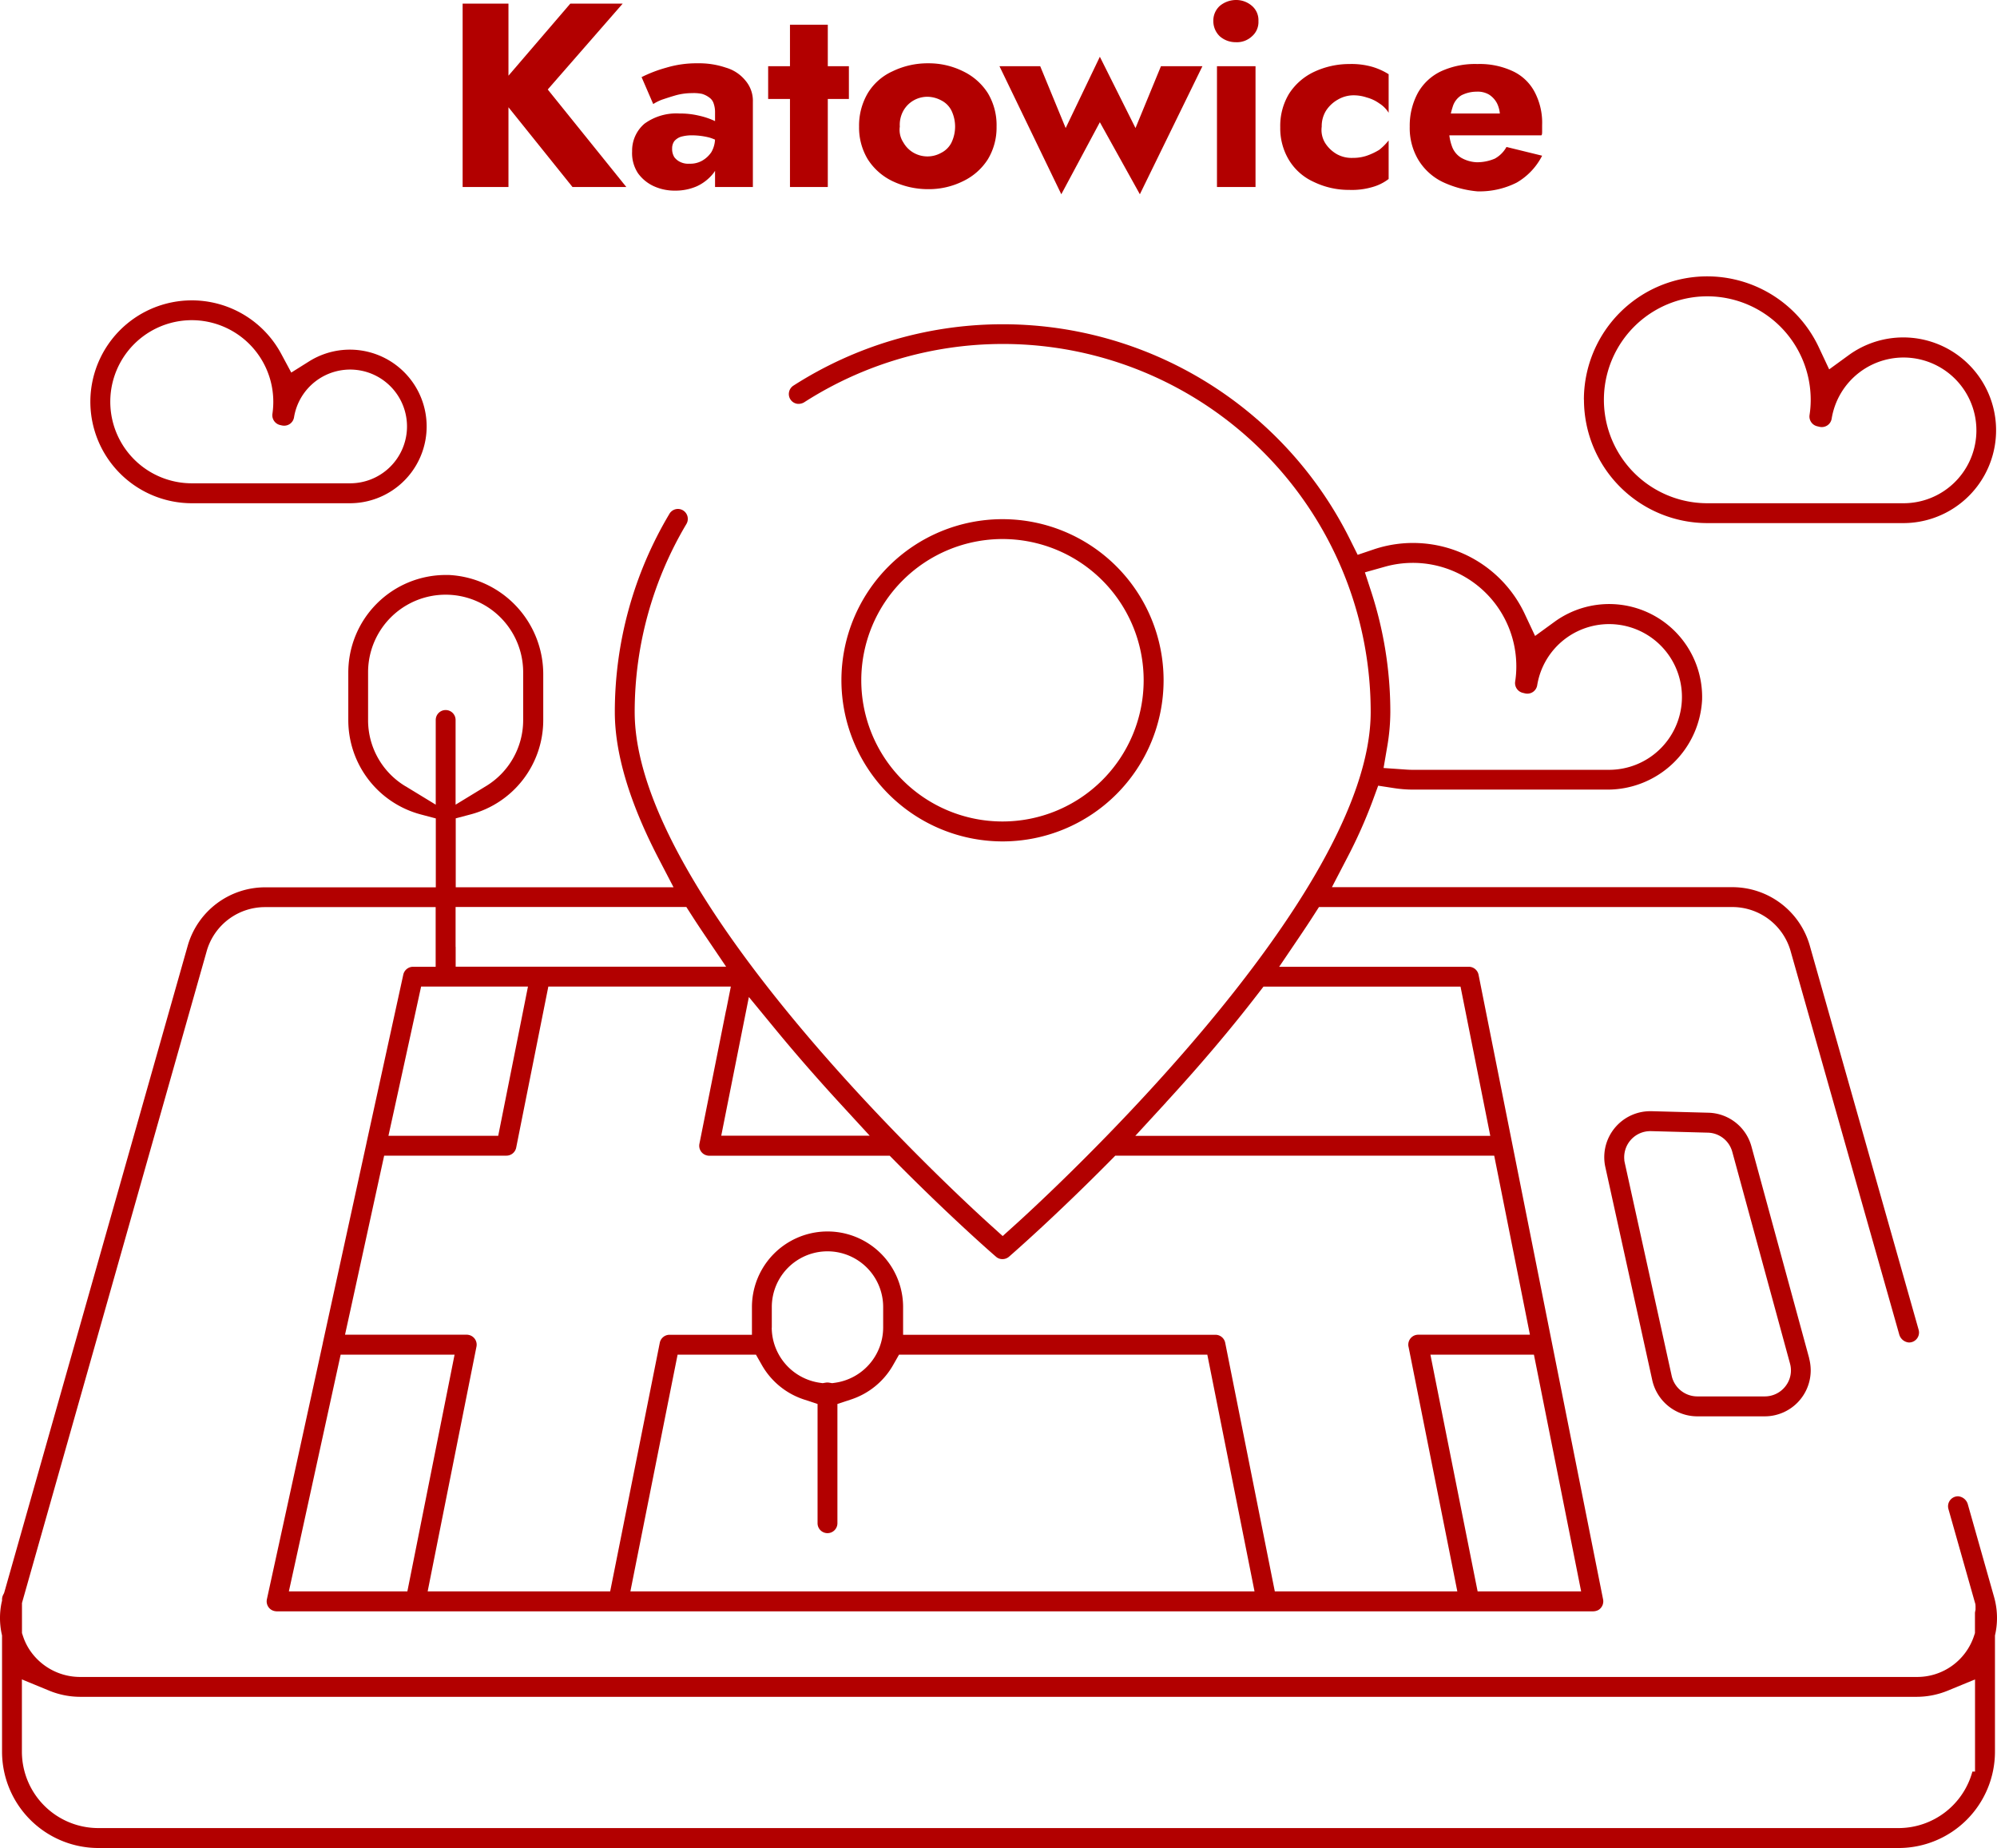 <?xml version="1.0" encoding="UTF-8"?>
<svg xmlns="http://www.w3.org/2000/svg" width="274.531" height="253.998" viewBox="0 0 274.531 253.998">
  <g id="Katowice" transform="translate(-0.038 -1.933)">
    <g id="Group_19238" data-name="Group 19238" transform="translate(0.049)">
      <g id="Group_19236" data-name="Group 19236">
        <path id="Path_20201" data-name="Path 20201" d="M73.62,160.22a4.1,4.1,0,0,1-4.02,3.3H54.99l-4.18,19.14H64.15a4.1,4.1,0,0,1,4.1,4.1,4.255,4.255,0,0,1-.08.8l-6.06,30.37H81.63l6.38-31.97a4.1,4.1,0,0,1,4.02-3.3h8.6v-1.08a13.12,13.12,0,0,1,26.24,0h0v1.08h40.21a4.093,4.093,0,0,1,4.02,3.3l6.38,31.97H197l-6.06-30.37a4.1,4.1,0,0,1,3.22-4.82,4.255,4.255,0,0,1,.8-.08h12.02l-3.82-19.14H154.45c-7.49,7.56-13.25,12.6-13.95,13.21a4.1,4.1,0,0,1-5.38,0c-.7-.61-6.46-5.65-13.95-13.21H97.49a4.1,4.1,0,0,1-4.1-4.1,4.255,4.255,0,0,1,.08-.8l3.66-18.34H77.62l-3.98,19.94Z" fill="none"></path>
        <path id="Path_20202" data-name="Path 20202" d="M102.48,155.31h10.85c-2.91-3.17-5.9-6.58-8.83-10.14Z" fill="none"></path>
        <path id="Path_20203" data-name="Path 20203" d="M201.52,155.31l-3-15.04h-23.5c-4.12,5.34-8.51,10.43-12.74,15.04Z" fill="none"></path>
        <path id="Path_20204" data-name="Path 20204" d="M199.95,190.86l5.4,27.07H214l-5.4-27.07h-8.65Z" fill="none"></path>
        <path id="Path_20205" data-name="Path 20205" d="M60.07,140.27l-3.29,15.04h9.45l3-15.04H60.07Z" fill="none"></path>
        <path id="Path_20206" data-name="Path 20206" d="M74.23,132.07H94.64q-.93-1.365-1.8-2.73H65.35v2.73h8.89Z" fill="none"></path>
        <path id="Path_20207" data-name="Path 20207" d="M17.87,57.15a8.491,8.491,0,0,0,8.48,8.48H48.12a5.09,5.09,0,1,0-5.01-5.91,4.1,4.1,0,0,1-4.7,3.4,2.381,2.381,0,0,1-.26-.05l-.26-.06a4.1,4.1,0,0,1-3.15-4.6,8.9,8.9,0,0,0,.09-1.26,8.475,8.475,0,0,0-16.95,0h0Z" fill="none"></path>
        <path id="Path_20208" data-name="Path 20208" d="M223.21,56.88a11.487,11.487,0,0,0,11.48,11.48h26.97a7.285,7.285,0,1,0-7.18-8.45,4.1,4.1,0,0,1-4.7,3.4,2.381,2.381,0,0,1-.26-.05l-.33-.08a4.1,4.1,0,0,1-3.15-4.6,12.047,12.047,0,0,0,.13-1.7,11.48,11.48,0,1,0-22.96,0h0Z" fill="none"></path>
        <path id="Path_20209" data-name="Path 20209" d="M65.35,100.9v6.77a7.94,7.94,0,0,0,3.83-6.77V94.34a7.93,7.93,0,0,0-15.86,0v6.56a7.918,7.918,0,0,0,3.83,6.77V100.9a4.1,4.1,0,0,1,8.2,0Z" fill="none"></path>
        <path id="Path_20210" data-name="Path 20210" d="M113.05,189.28a4,4,0,0,1,1.38,0,4.938,4.938,0,0,0,4.23-4.87v-2.83a4.92,4.92,0,1,0-9.84-.14v2.97a4.93,4.93,0,0,0,4.23,4.87Z" fill="none"></path>
        <path id="Path_20211" data-name="Path 20211" d="M125.17,190.86a13.158,13.158,0,0,1-7.33,6.02V211.3a4.1,4.1,0,1,1-8.2,0V196.88a13.224,13.224,0,0,1-7.33-6.02H95.38l-5.4,27.07h79.13l-5.4-27.07H125.17Z" fill="none"></path>
        <path id="Path_20212" data-name="Path 20212" d="M193.85,99.81a29.729,29.729,0,0,1-.46,5.16c.27.02.55.03.83.03H221.2a7.285,7.285,0,1,0-7.18-8.45,4.1,4.1,0,0,1-4.7,3.4,2.381,2.381,0,0,1-.26-.05l-.33-.08a4.1,4.1,0,0,1-3.15-4.6,12.047,12.047,0,0,0,.13-1.7,11.478,11.478,0,0,0-11.5-11.48,11.208,11.208,0,0,0-3.1.43,56.1,56.1,0,0,1,2.75,17.34Z" fill="none"></path>
        <path id="Path_20213" data-name="Path 20213" d="M49.01,190.86l-5.92,27.07H53.73l5.4-27.07H49.01Z" fill="none"></path>
        <path id="Path_20214" data-name="Path 20214" d="M235.49,160.98a.855.855,0,0,0-.8-.63l-7.81-.21h-.03a.858.858,0,0,0-.85.86.554.554,0,0,0,.02.18h0l6.45,29.29a.866.866,0,0,0,.84.67h9.28a.86.86,0,0,0,.86-.86.908.908,0,0,0-.03-.23l-7.93-29.07Z" fill="none"></path>
        <circle id="Ellipse_149" data-name="Ellipse 149" cx="16.68" cy="16.68" r="16.68" transform="translate(121.12 78.75)" fill="none"></circle>
        <path id="Path_20215" data-name="Path 20215" d="M11.07,237.89a14.1,14.1,0,0,1-5.33-1.04v5.85a7.772,7.772,0,0,0,7.77,7.77H261a7.772,7.772,0,0,0,7.77-7.77h0v-5.85a13.9,13.9,0,0,1-5.33,1.04Z" fill="none"></path>
        <path id="Path_20216" data-name="Path 20216" d="M248.7,188.61l-7.93-29.08a6.293,6.293,0,0,0-5.93-4.66l-7.81-.21h-.19a6.323,6.323,0,0,0-6.31,6.34,6.207,6.207,0,0,0,.15,1.35l6.45,29.29a6.353,6.353,0,0,0,6.18,4.96h9.28a6.323,6.323,0,0,0,6.32-6.33,6.636,6.636,0,0,0-.22-1.66h0Zm-3.25,3.84a3.581,3.581,0,0,1-2.85,1.41h-9.29a3.613,3.613,0,0,1-3.51-2.82l-6.45-29.28-.06-.29v-.1a3.592,3.592,0,0,1,3.19-3.95c.13-.01.25-.02.38-.02h.1l7.81.21a3.568,3.568,0,0,1,3.36,2.64l7.93,29.08a3.525,3.525,0,0,1-.61,3.12Z" fill="#b20000"></path>
        <path id="Path_20217" data-name="Path 20217" d="M137.8,117.58a22.145,22.145,0,1,0-22.14-22.15h0a22.171,22.171,0,0,0,22.14,22.15Zm0-41.56a19.41,19.41,0,1,1-19.41,19.41h0A19.429,19.429,0,0,1,137.8,76.02Z" fill="#b20000"></path>
        <path id="Path_20218" data-name="Path 20218" d="M217.74,56.88a16.971,16.971,0,0,0,16.95,16.95h26.97a12.76,12.76,0,1,0-7.53-23.08l-2.68,1.95-1.41-3a16.95,16.95,0,0,0-32.31,7.17h0Zm16.95-14.22a14.231,14.231,0,0,1,14.22,14.22,13.5,13.5,0,0,1-.16,2.1,1.381,1.381,0,0,0,1.05,1.54l.33.08a1.4,1.4,0,0,0,1.07-.2,1.374,1.374,0,0,0,.59-.92,10.014,10.014,0,1,1,9.88,11.62H234.7a14.22,14.22,0,1,1,0-28.44h0Z" fill="#b20000"></path>
        <path id="Path_20219" data-name="Path 20219" d="M274.24,242.69V226.72l.06-.27a10.528,10.528,0,0,0-.19-5.05l-3.59-12.67a1.514,1.514,0,0,0-1.33-1.14h-.03a1.372,1.372,0,0,0-1.37,1.37,1.5,1.5,0,0,0,.05.37l3.63,12.81.08.27.02.28v.48l-.05.25a1.068,1.068,0,0,0-.03.25v2.72l-.14.42a8.223,8.223,0,0,1-7.92,5.61H11.07a8.336,8.336,0,0,1-6.71-3.3,7.854,7.854,0,0,1-1.21-2.31l-.14-.42v-4.13l.1-.36,25.32-89.33a8.331,8.331,0,0,1,8.03-5.96H59.88v8.2H56.77a1.378,1.378,0,0,0-1.34,1.08l-5.08,23.23v.06h-.01L44.37,186.5v.03l-7.69,35.21a1.37,1.37,0,0,0,.66,1.48,1.532,1.532,0,0,0,.79.18H218.92a1.617,1.617,0,0,0,.78-.17,1.385,1.385,0,0,0,.67-1.46l-17.12-85.86a1.37,1.37,0,0,0-1.34-1.1H175.84l2.89-4.27c.62-.92,1.22-1.82,1.77-2.68l.81-1.26h56.78a8.331,8.331,0,0,1,8.03,5.96l14.95,52.75a1.514,1.514,0,0,0,1.33,1.14h.03a1.372,1.372,0,0,0,1.37-1.37,1.5,1.5,0,0,0-.05-.37l-14.99-52.89a11.073,11.073,0,0,0-10.66-7.95H183.09l2.08-4a68.064,68.064,0,0,0,3.51-7.85l.77-2.1,2.21.34a17.409,17.409,0,0,0,2.6.2H220.9a13.02,13.02,0,0,0,13.08-12.37,12.781,12.781,0,0,0-20.28-10.7l-2.68,1.95-1.41-3a16.963,16.963,0,0,0-20.73-8.91l-2.25.76-1.06-2.13a53.313,53.313,0,0,0-76.5-21.13,1.368,1.368,0,0,0-.63,1.02,1.351,1.351,0,0,0,1.21,1.49h.14a1.46,1.46,0,0,0,.76-.22A50.56,50.56,0,0,1,188.42,99.8c0,25.46-43.76,65.84-48.75,70.36l-1.84,1.66-1.84-1.66c-4.99-4.52-48.75-44.9-48.75-70.36a50.527,50.527,0,0,1,7.1-25.83,1.374,1.374,0,0,0-.19-1.68,1.352,1.352,0,0,0-1.93,0,1,1,0,0,0-.2.26,53.166,53.166,0,0,0-7.51,27.26c0,5.67,2.02,12.42,5.99,20.07l2.08,4H62.64v-9.47l2.04-.54a13.4,13.4,0,0,0,9.99-12.96V94.69A13.662,13.662,0,0,0,61.68,80.96h-.41a13.407,13.407,0,0,0-13.4,13.4v6.56a13.408,13.408,0,0,0,9.99,12.96l2.04.54v9.47H36.48a11.073,11.073,0,0,0-10.66,7.94L.63,220.62l-.08.27-.13.25a1.466,1.466,0,0,0-.15.58v.23l-.06.23a10.412,10.412,0,0,0,0,4.27l.06.27v15.97a13.249,13.249,0,0,0,13.24,13.24H261A13.249,13.249,0,0,0,274.24,242.69ZM187.62,80.6l2.74-.77a14.22,14.22,0,0,1,18.08,13.69,13.5,13.5,0,0,1-.16,2.1,1.381,1.381,0,0,0,1.05,1.54l.33.08a1.371,1.371,0,0,0,1.65-1.12,10.014,10.014,0,1,1,9.88,11.62H194.22c-.31,0-.62-.01-1.02-.04l-3.01-.21.51-2.98a28.416,28.416,0,0,0,.42-4.7,53.455,53.455,0,0,0-2.61-16.5l-.88-2.7ZM55.98,220.66H39.7l.73-3.32,5.92-27.07.47-2.15H62.48l-.65,3.27-5.4,27.07-.44,2.2Zm113.13,0H86.65l.65-3.27,5.4-27.07.44-2.2h10.77l.79,1.39a10.373,10.373,0,0,0,5.8,4.77l1.88.62v16.39a1.365,1.365,0,0,0,2.73,0V194.9l1.88-.62a10.373,10.373,0,0,0,5.8-4.77l.79-1.39h42.38l.44,2.2,5.4,27.07.65,3.27h-3.32Zm-63.02-36.25v-2.83a7.655,7.655,0,0,1,15.31-.01h0v2.84a7.688,7.688,0,0,1-6.58,7.57l-.43.06-.42-.07a1.786,1.786,0,0,0-.23-.02,1.94,1.94,0,0,0-.24.02l-.42.07-.42-.06a7.7,7.7,0,0,1-6.58-7.57Zm105.21,5.91,5.4,27.07.65,3.27H203.12l-.44-2.2-5.4-27.07-.65-3.27h14.23Zm-51.03-36.86c4.67-5.08,8.91-10.08,12.59-14.86l.82-1.06h27.09l.44,2.2,3,15.04.65,3.27h-48.8l4.21-4.58Zm-57.32-14.48,3.66,4.45c2.7,3.28,5.64,6.65,8.73,10.02l4.21,4.58H99.14l.65-3.27,2.02-10.14,1.13-5.66ZM99.8,140.8l-3.66,18.34a1.367,1.367,0,0,0,1.07,1.61,1.241,1.241,0,0,0,.27.03H122.3l.8.81c7.48,7.55,13.18,12.53,13.81,13.07a1.3,1.3,0,0,0,.9.33,1.362,1.362,0,0,0,.9-.34c.62-.54,6.32-5.52,13.8-13.07l.8-.81H205.4l.44,2.2,3.82,19.14.65,3.27H194.96a1.366,1.366,0,0,0-1.37,1.37.831.831,0,0,0,.03.27l6.06,30.37.65,3.27H175.24l-.44-2.2-6.38-31.97a1.37,1.37,0,0,0-1.34-1.1H124.14v-3.81a10.39,10.39,0,1,0-20.78,0v3.81H92.03a1.37,1.37,0,0,0-1.34,1.1l-6.38,31.97-.44,2.2H58.78l.65-3.27,6.06-30.37a1.367,1.367,0,0,0-1.07-1.61,1.241,1.241,0,0,0-.27-.03H47.42l.73-3.32,4.18-19.14.47-2.15H69.61a1.37,1.37,0,0,0,1.34-1.1l3.98-19.94.44-2.2h25.09l-.65,3.27Zm-37.18-8.74v-5.47H94.34l.81,1.26c.55.86,1.15,1.76,1.77,2.68l2.89,4.27H62.63v-2.73Zm6.62,5.47h3.33l-.65,3.27-3,15.04-.44,2.2H53.39l.73-3.32,3.29-15.04.47-2.15H69.25ZM55.73,110a10.588,10.588,0,0,1-5.14-9.11V94.33a10.66,10.66,0,1,1,21.32,0v6.56A10.609,10.609,0,0,1,66.77,110l-4.15,2.53V100.89a1.365,1.365,0,0,0-2.73,0v11.64L55.74,110ZM261.01,253.19H13.51A10.509,10.509,0,0,1,3,242.68v-9.92l3.77,1.55a11.269,11.269,0,0,0,4.29.84H263.44a11.269,11.269,0,0,0,4.29-.84l3.77-1.55v12.66h-.36A10.529,10.529,0,0,1,261,253.19Z" fill="#b20000"></path>
        <path id="Path_20220" data-name="Path 20220" d="M12.41,57.15A13.96,13.96,0,0,0,26.35,71.1H48.12A10.555,10.555,0,1,0,42.5,51.59l-2.47,1.55-1.38-2.57a13.949,13.949,0,0,0-26.24,6.59h0ZM26.35,45.94A11.218,11.218,0,0,1,37.56,57.15a11.587,11.587,0,0,1-.12,1.66,1.381,1.381,0,0,0,1.05,1.54l.26.06a1.553,1.553,0,0,0,.31.03,1.359,1.359,0,0,0,.76-.23,1.374,1.374,0,0,0,.59-.92,7.816,7.816,0,1,1,7.72,9.07H26.36a11.21,11.21,0,1,1,0-22.42h0Z" fill="#b20000"></path>
      </g>
    </g>
    <g id="Katowice-2" data-name="Katowice" transform="translate(60.937 -11.367)">
      <path id="Path_20382" data-name="Path 20382" d="M9,13.8V39H2.7V13.8Zm15.7,0L14.4,25.6,25.2,39H17.8L7.2,25.8l10.3-12h7.2Z" fill="#b20000"></path>
      <path id="Path_20383" data-name="Path 20383" d="M31.8,34.9a2.178,2.178,0,0,0,.9.7,2.537,2.537,0,0,0,1.2.2,3.287,3.287,0,0,0,1.7-.4,3.745,3.745,0,0,0,1.3-1.2,3.83,3.83,0,0,0,.5-1.9l.6,2.2a4,4,0,0,1-.9,2.7,6.2,6.2,0,0,1-2.2,1.7,7.306,7.306,0,0,1-3,.6,6.839,6.839,0,0,1-2.9-.6,5.485,5.485,0,0,1-2.2-1.8,5.009,5.009,0,0,1-.8-3,4.857,4.857,0,0,1,1.7-3.8,7.421,7.421,0,0,1,4.8-1.4,11.153,11.153,0,0,1,2.7.3,10.33,10.33,0,0,1,2.1.7,4.846,4.846,0,0,1,1.3.9v2.4a6.256,6.256,0,0,0-2-1,9.862,9.862,0,0,0-2.4-.3,5.419,5.419,0,0,0-1.5.2,2.034,2.034,0,0,0-.9.6,1.689,1.689,0,0,0-.3,1A2.133,2.133,0,0,0,31.8,34.9Zm-4.5-11a18.648,18.648,0,0,1,3.4-1.3A14.415,14.415,0,0,1,35,22a11.418,11.418,0,0,1,3.9.6,5.377,5.377,0,0,1,2.7,1.8,4.271,4.271,0,0,1,1,2.9V39H37.4V28.6a3.6,3.6,0,0,0-.2-1.1,1.555,1.555,0,0,0-.6-.8,3.128,3.128,0,0,0-1-.5,5.721,5.721,0,0,0-1.4-.1,8.329,8.329,0,0,0-2.2.3c-.7.2-1.3.4-1.9.6a6.658,6.658,0,0,0-1.2.6Z" fill="#b20000"></path>
      <path id="Path_20384" data-name="Path 20384" d="M55.8,22.4v4.5H44.7V22.4Zm-2.9-5.7V39H47.7V16.7Z" fill="#b20000"></path>
      <path id="Path_20385" data-name="Path 20385" d="M58.4,26.1a7.674,7.674,0,0,1,3.4-3A11.04,11.04,0,0,1,66.7,22a10.607,10.607,0,0,1,4.8,1.1,8.251,8.251,0,0,1,3.4,3,8.52,8.52,0,0,1,1.2,4.6,8.411,8.411,0,0,1-1.2,4.5,8.251,8.251,0,0,1-3.4,3,10.607,10.607,0,0,1-4.8,1.1,11.364,11.364,0,0,1-4.9-1.1,8.251,8.251,0,0,1-3.4-3,8.41,8.41,0,0,1-1.2-4.5A8.766,8.766,0,0,1,58.4,26.1Zm4.9,6.8a3.76,3.76,0,0,0,1.4,1.4,3.86,3.86,0,0,0,3.8,0,3.159,3.159,0,0,0,1.4-1.4,5.09,5.09,0,0,0,0-4.4,3.159,3.159,0,0,0-1.4-1.4,4.136,4.136,0,0,0-1.9-.5,3.83,3.83,0,0,0-1.9.5,3.76,3.76,0,0,0-1.4,1.4,3.983,3.983,0,0,0-.5,2.2A3.156,3.156,0,0,0,63.3,32.9Z" fill="#b20000"></path>
      <path id="Path_20386" data-name="Path 20386" d="M82.1,22.4l3.5,8.5,4.7-9.8,4.9,9.8,3.5-8.5h5.7L95.8,40l-5.5-9.9L85,40,76.5,22.4Z" fill="#b20000"></path>
      <path id="Path_20387" data-name="Path 20387" d="M106.8,14.1a3.5,3.5,0,0,1,2.2-.8,3.3,3.3,0,0,1,2.2.8,2.583,2.583,0,0,1,.9,2.1,2.583,2.583,0,0,1-.9,2.1,3.008,3.008,0,0,1-2.2.8,3.3,3.3,0,0,1-2.2-.8,2.878,2.878,0,0,1-.9-2.1A2.723,2.723,0,0,1,106.8,14.1Zm4.9,8.3V39h-5.3V22.4Z" fill="#b20000"></path>
      <path id="Path_20388" data-name="Path 20388" d="M121.3,33a4.629,4.629,0,0,0,1.6,1.5,4.193,4.193,0,0,0,2.2.5,5.822,5.822,0,0,0,1.9-.3,8.865,8.865,0,0,0,1.7-.8,7.994,7.994,0,0,0,1.3-1.3v5.3a6.482,6.482,0,0,1-2.2,1.1,9.978,9.978,0,0,1-3.2.4,11.04,11.04,0,0,1-4.9-1.1,7.674,7.674,0,0,1-3.4-3,8.41,8.41,0,0,1-1.2-4.5,8.52,8.52,0,0,1,1.2-4.6,8.251,8.251,0,0,1,3.4-3,11.364,11.364,0,0,1,4.9-1.1,10.377,10.377,0,0,1,3.2.4,9.041,9.041,0,0,1,2.2,1v5.3a4.036,4.036,0,0,0-1.3-1.3,5.306,5.306,0,0,0-1.7-.8,5.663,5.663,0,0,0-1.8-.3,4.282,4.282,0,0,0-2.2.6,4.629,4.629,0,0,0-1.6,1.5,4.032,4.032,0,0,0-.6,2.2A3.436,3.436,0,0,0,121.3,33Z" fill="#b20000"></path>
      <path id="Path_20389" data-name="Path 20389" d="M137.4,38.3a7.981,7.981,0,0,1-3.3-3,8.52,8.52,0,0,1-1.2-4.6,9.48,9.48,0,0,1,1.1-4.6,7.168,7.168,0,0,1,3.2-3,11.166,11.166,0,0,1,5-1,10.727,10.727,0,0,1,4.9,1,6.493,6.493,0,0,1,3,2.9,9.069,9.069,0,0,1,1,4.5v.8c0,.3,0,.5-.1.6H136v-3h10.2l-1.3,1.7.3-.6a1.486,1.486,0,0,0,.1-.6,4.058,4.058,0,0,0-.4-1.9,3.179,3.179,0,0,0-1.1-1.2,3.064,3.064,0,0,0-1.7-.4,4.648,4.648,0,0,0-2.1.5,2.76,2.76,0,0,0-1.2,1.6,10.053,10.053,0,0,0-.5,2.8,6.773,6.773,0,0,0,.4,2.6A3.006,3.006,0,0,0,140,35a4.688,4.688,0,0,0,2.1.6,6.175,6.175,0,0,0,2.5-.5,4.1,4.1,0,0,0,1.6-1.6l4.9,1.2a8.952,8.952,0,0,1-3.5,3.7,11.332,11.332,0,0,1-5.4,1.2A14.128,14.128,0,0,1,137.4,38.3Z" fill="#b20000"></path>
    </g>
  </g>
</svg>
